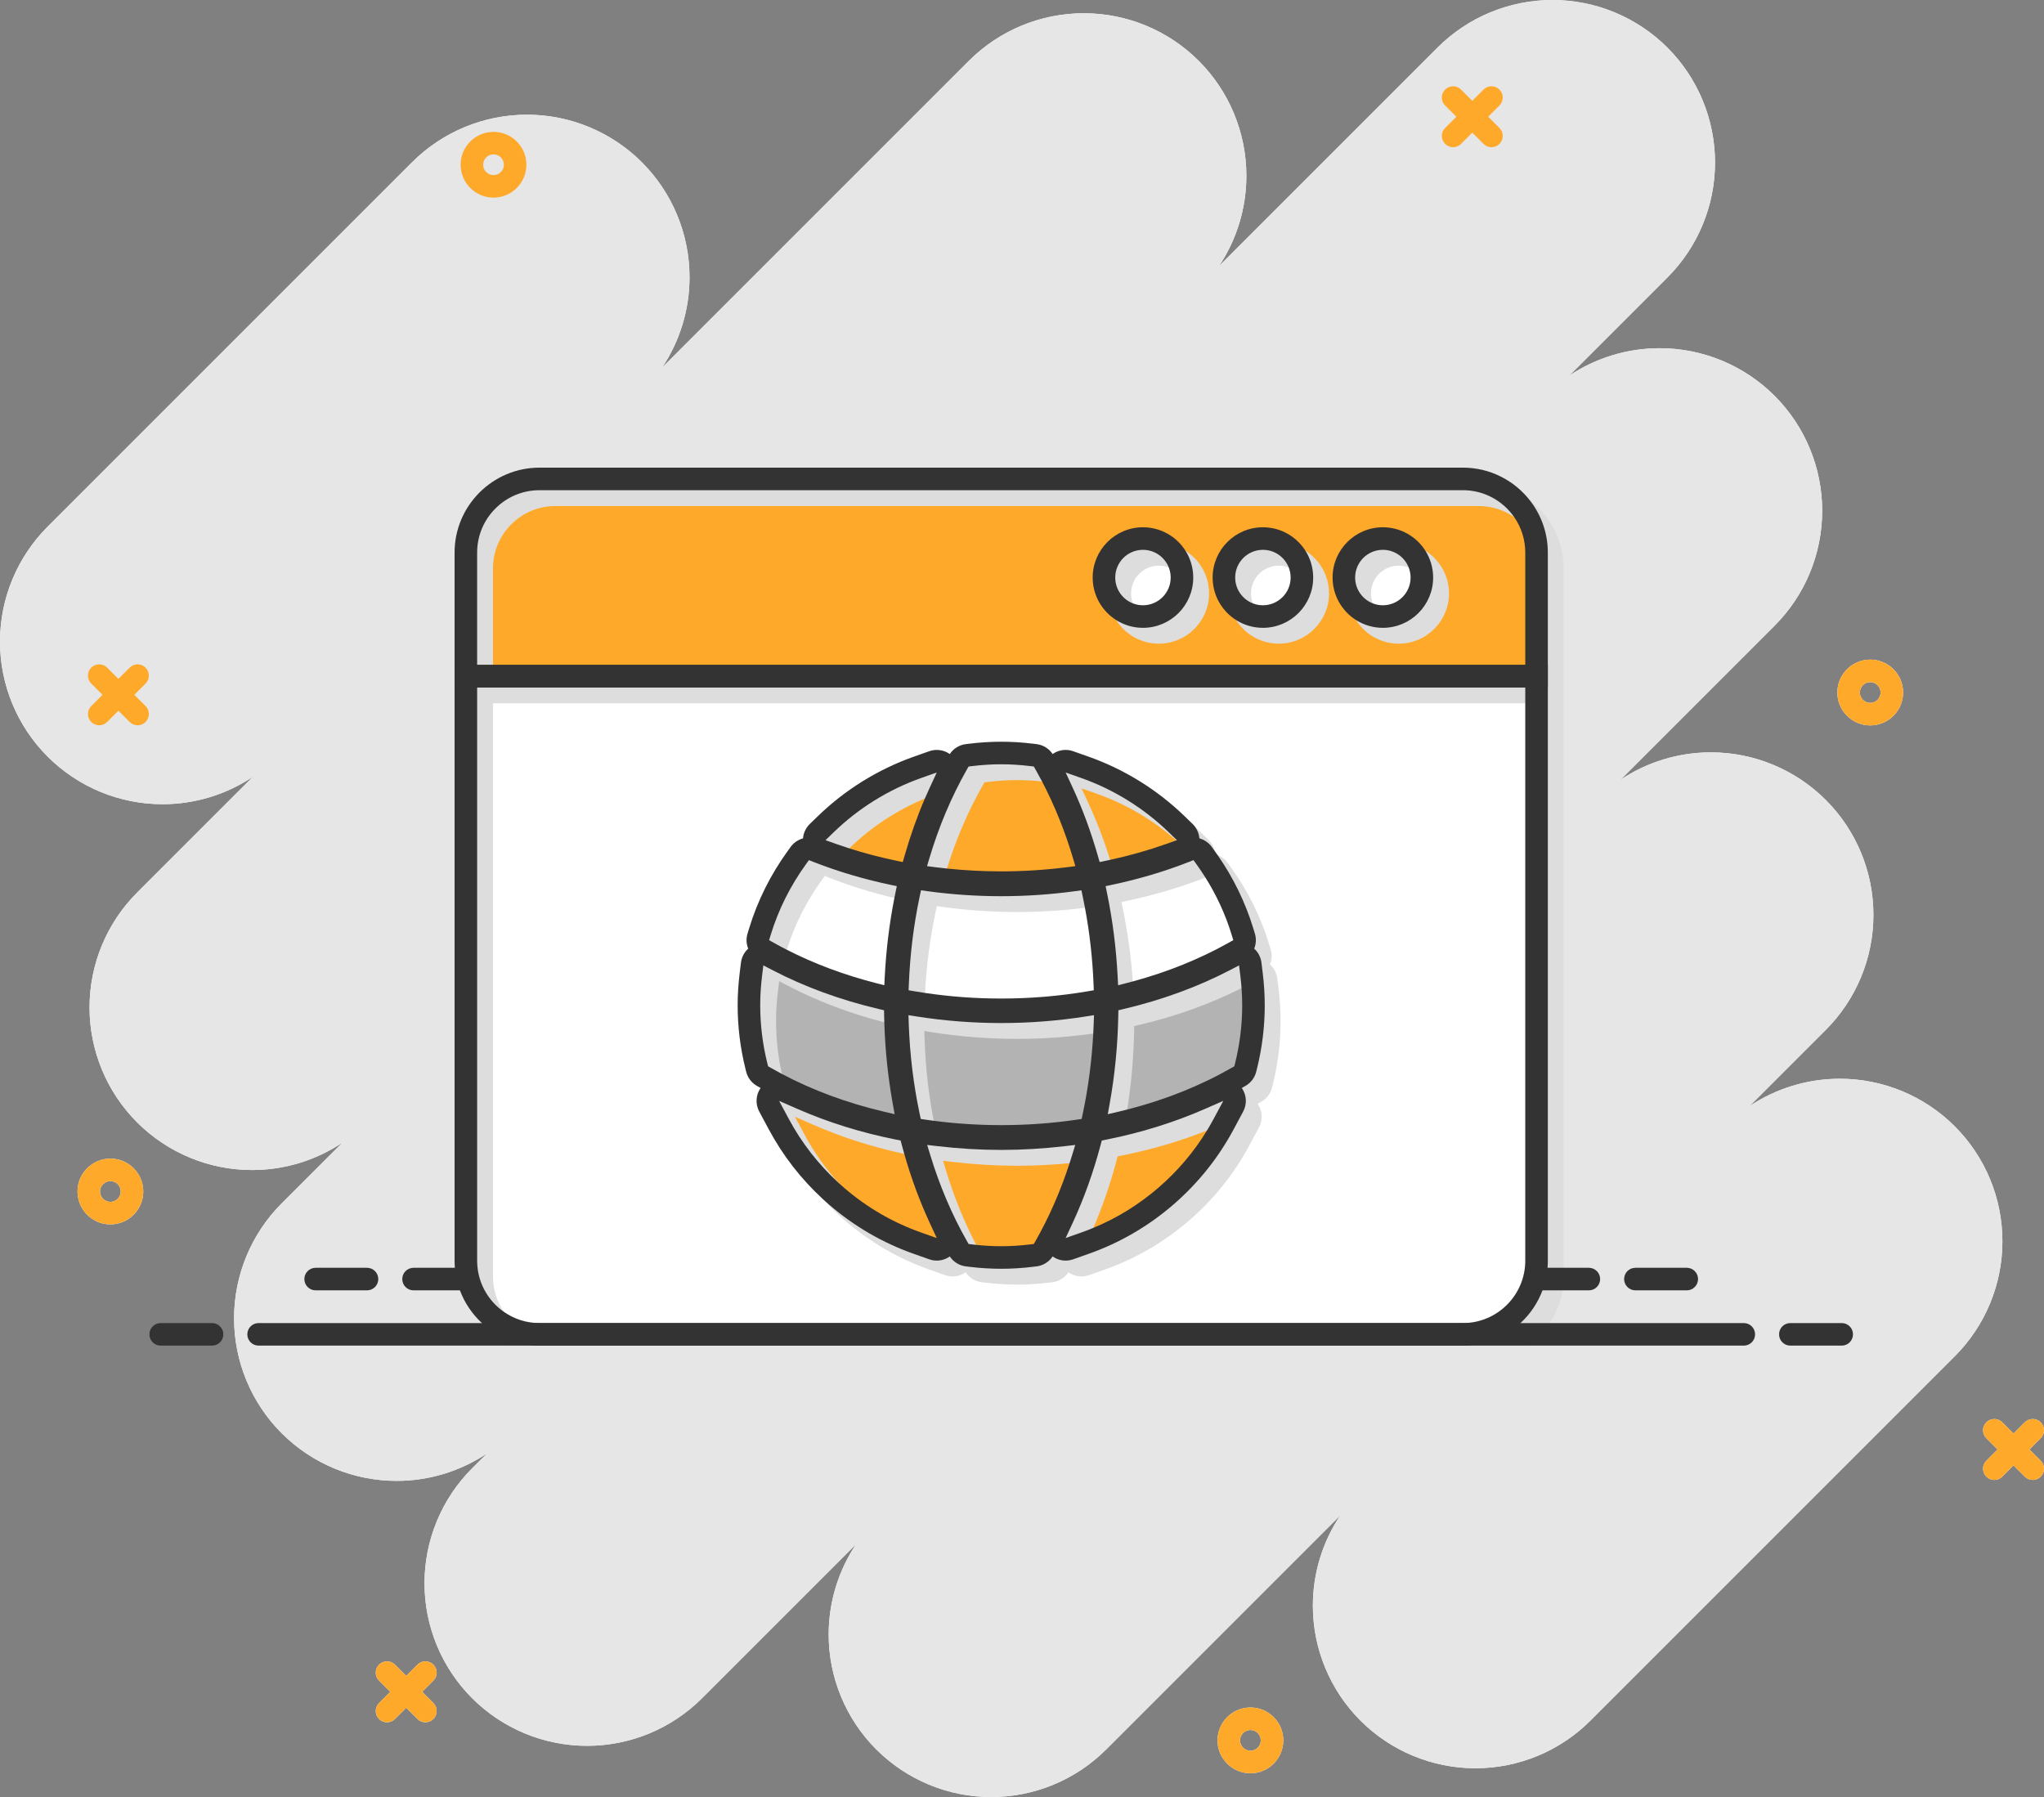 <?xml version="1.0" encoding="UTF-8"?>
<svg xmlns="http://www.w3.org/2000/svg" viewBox="0 0 3352.5 2947.56">
  <rect x="0" y="0" width="3352.5" height="2947.56" fill="#808080" stroke="none"/>
  <defs>
    <style>
      .cls-1 {
        fill: #e6e6e6;
      }

      .cls-2 {
        fill: #fff;
      }

      .cls-3 {
        fill: #ffa92b;
      }

      .cls-4 {
        fill: #b3b3b3;
      }

      .cls-5 {
        fill: #333;
      }

      .cls-6 {
        fill: #ddd;
        mix-blend-mode: multiply;
      }

      .cls-7 {
        isolation: isolate;
      }
    </style>
  </defs>
  <g class="cls-7">
    <g id="Layer_2" data-name="Layer 2">
      <g id="Layer_1-2" data-name="Layer 1">
        <g>
          <g>
            <path class="cls-2" d="M78.1,1240.99c50,50,117.82,78.1,188.54,78.1,53.13,0,104.61-15.86,148.14-44.95l-189.81,189.81c-50,50-78.1,117.82-78.1,188.54s28.09,138.54,78.1,188.54c50,50,117.82,78.1,188.54,78.1,53.12,0,104.61-15.86,148.14-44.94l-99.62,99.62c-50,50-78.1,117.82-78.1,188.54s28.09,138.54,78.1,188.54c50,50,117.82,78.1,188.54,78.1,53.12,0,104.61-15.86,148.14-44.94l-24.34,24.34c-50,50-78.1,117.82-78.1,188.54s28.09,138.54,78.1,188.54c50,50,117.82,78.1,188.54,78.1s138.54-28.09,188.54-78.1l252.67-252.67c-29.09,43.53-44.94,95.02-44.94,148.14,0,70.72,28.09,138.54,78.1,188.54,50,50,117.82,78.1,188.54,78.1s138.54-28.09,188.54-78.1l383.91-383.91c-29.09,43.53-44.94,95.02-44.94,148.14,0,70.72,28.09,138.54,78.1,188.54,50,50,117.82,78.1,188.54,78.1s138.54-28.09,188.54-78.1l597.67-597.67c50-50,78.1-117.82,78.1-188.54s-28.09-138.54-78.1-188.54c-50-50-117.82-78.1-188.54-78.1-53.12,0-104.61,15.86-148.14,44.94l125.11-125.11c50-50,78.1-117.82,78.1-188.54s-28.09-138.54-78.1-188.54c-50-50-117.82-78.1-188.54-78.1-53.12,0-104.61,15.86-148.14,44.94l252.67-252.67c50-50,78.1-117.82,78.1-188.54s-28.09-138.54-78.1-188.54c-50-50-117.82-78.1-188.54-78.1-53.12,0-104.61,15.86-148.14,44.94l160.91-160.91c50-50,78.1-117.82,78.1-188.54s-28.09-138.54-78.1-188.54C2684.82,28.09,2617,0,2546.28,0s-138.54,28.09-188.54,78.1l-358.42,358.42c29.09-43.53,44.94-95.02,44.94-148.14,0-70.72-28.09-138.54-78.1-188.54-50-50-117.82-78.1-188.54-78.1s-138.54,28.09-188.54,78.1l-503.09,503.09c29.09-43.53,44.95-95.02,44.95-148.15,0-70.72-28.09-138.54-78.1-188.54-50-50-117.82-78.1-188.54-78.1s-138.54,28.09-188.54,78.1L78.1,863.91C28.09,913.92,0,981.74,0,1052.45s28.09,138.54,78.1,188.54Z"/>
            <path class="cls-2" d="M3276.42,2377.5l-18.45,18.45c-7.21,7.21-7.21,18.9,0,26.11,7.21,7.21,18.9,7.21,26.11,0l18.45-18.45,18.45,18.45c7.21,7.21,18.9,7.21,26.11,0,7.21-7.21,7.21-18.9,0-26.11l-18.45-18.45,18.45-18.45c7.21-7.21,7.21-18.9,0-26.11-3.61-3.61-8.33-5.41-13.06-5.41s-9.45,1.8-13.06,5.41l-18.45,18.45-18.45-18.45c-3.61-3.61-8.33-5.41-13.06-5.41s-9.45,1.8-13.06,5.41c-7.21,7.21-7.21,18.9,0,26.11l18.45,18.45Z"/>
            <path class="cls-2" d="M640.16,2774.99l-18.45,18.45c-7.21,7.21-7.21,18.9,0,26.11,7.21,7.21,18.9,7.21,26.11,0l18.45-18.45,18.45,18.45c7.21,7.21,18.9,7.21,26.11,0,7.21-7.21,7.21-18.9,0-26.11l-18.45-18.45,18.45-18.45c7.21-7.21,7.21-18.9,0-26.11-3.61-3.61-8.33-5.41-13.06-5.41s-9.45,1.8-13.06,5.41l-18.45,18.45-18.45-18.45c-3.61-3.61-8.33-5.41-13.06-5.41s-9.45,1.8-13.06,5.41c-7.21,7.21-7.21,18.9,0,26.11l18.45,18.45Z"/>
            <path class="cls-2" d="M168.1,1139.65l-18.45,18.45c-7.21,7.21-7.21,18.9,0,26.11,7.21,7.21,18.9,7.21,26.11,0l18.45-18.45,18.45,18.45c7.21,7.21,18.9,7.21,26.11,0,7.21-7.21,7.21-18.9,0-26.11l-18.45-18.45,18.45-18.45c7.21-7.21,7.21-18.9,0-26.11-3.61-3.61-8.33-5.41-13.06-5.41s-9.45,1.8-13.06,5.41l-18.45,18.45-18.45-18.45c-3.61-3.61-8.33-5.41-13.06-5.41s-9.45,1.8-13.06,5.41c-7.21,7.21-7.21,18.9,0,26.11l18.45,18.45Z"/>
            <path class="cls-2" d="M2388.69,191.48l-18.45,18.45c-7.21,7.21-7.21,18.9,0,26.11,7.21,7.21,18.9,7.21,26.11,0l18.45-18.45,18.45,18.45c7.21,7.21,18.9,7.21,26.11,0,7.21-7.21,7.21-18.9,0-26.11l-18.45-18.45,18.45-18.45c7.21-7.21,7.21-18.9,0-26.11-3.61-3.61-8.33-5.41-13.06-5.41s-9.45,1.8-13.06,5.41l-18.45,18.45-18.45-18.45c-3.61-3.61-8.33-5.41-13.06-5.41s-9.45,1.8-13.06,5.41c-7.21,7.21-7.21,18.9,0,26.11l18.45,18.45Z"/>
            <path class="cls-2" d="M2050.89,2800.71c29.74,0,53.94,24.2,53.94,53.94s-24.2,53.94-53.94,53.94-53.94-24.2-53.94-53.94,24.2-53.94,53.94-53.94Zm0,70.95c9.38,0,17.01-7.63,17.01-17.01s-7.63-17.01-17.01-17.01-17.01,7.63-17.01,17.01,7.63,17.01,17.01,17.01Z"/>
            <path class="cls-2" d="M3067.49,1081.94c29.74,0,53.94,24.2,53.94,53.94s-24.2,53.94-53.94,53.94-53.94-24.2-53.94-53.94,24.2-53.94,53.94-53.94Zm0,70.95c9.38,0,17.01-7.63,17.01-17.01s-7.63-17.01-17.01-17.01-17.01,7.63-17.01,17.01,7.63,17.01,17.01,17.01Z"/>
            <path class="cls-2" d="M809.44,216.26c29.74,0,53.94,24.2,53.94,53.94s-24.2,53.94-53.94,53.94-53.94-24.2-53.94-53.94,24.2-53.94,53.94-53.94Zm0,70.95c9.38,0,17.01-7.63,17.01-17.01s-7.63-17.01-17.01-17.01-17.01,7.63-17.01,17.01,7.63,17.01,17.01,17.01Z"/>
            <path class="cls-2" d="M181.05,1900.4c29.74,0,53.94,24.2,53.94,53.94s-24.2,53.94-53.94,53.94-53.94-24.2-53.94-53.94,24.2-53.94,53.94-53.94Zm0,70.95c9.38,0,17.01-7.63,17.01-17.01s-7.63-17.01-17.01-17.01-17.01,7.63-17.01,17.01,7.63,17.01,17.01,17.01Z"/>
          </g>
          <g>
            <path class="cls-1" d="M78.1,1240.99c50,50,117.82,78.1,188.54,78.1,53.13,0,104.61-15.86,148.14-44.95l-189.81,189.81c-50,50-78.1,117.82-78.1,188.54s28.09,138.54,78.1,188.54c50,50,117.82,78.1,188.54,78.1,53.12,0,104.61-15.86,148.14-44.94l-99.62,99.62c-50,50-78.1,117.82-78.1,188.54s28.09,138.54,78.1,188.54c50,50,117.82,78.1,188.54,78.1,53.12,0,104.61-15.86,148.14-44.94l-24.34,24.34c-50,50-78.1,117.82-78.1,188.54s28.09,138.54,78.1,188.54c50,50,117.82,78.1,188.54,78.1s138.54-28.09,188.54-78.1l252.67-252.67c-29.09,43.53-44.94,95.02-44.94,148.14,0,70.72,28.09,138.54,78.1,188.54,50,50,117.82,78.1,188.54,78.1s138.54-28.09,188.54-78.1l383.91-383.91c-29.09,43.53-44.94,95.02-44.94,148.14,0,70.72,28.09,138.54,78.1,188.54,50,50,117.82,78.1,188.54,78.1s138.54-28.09,188.54-78.1l597.67-597.67c50-50,78.1-117.82,78.1-188.54s-28.09-138.54-78.1-188.54c-50-50-117.82-78.1-188.54-78.1-53.12,0-104.61,15.86-148.14,44.94l125.11-125.11c50-50,78.1-117.82,78.1-188.54s-28.09-138.54-78.1-188.54c-50-50-117.82-78.1-188.54-78.1-53.12,0-104.61,15.86-148.14,44.94l252.67-252.67c50-50,78.1-117.82,78.1-188.54s-28.09-138.54-78.1-188.54c-50-50-117.82-78.1-188.54-78.1-53.12,0-104.61,15.86-148.14,44.94l160.91-160.91c50-50,78.1-117.82,78.1-188.54s-28.09-138.54-78.1-188.54C2684.82,28.09,2617,0,2546.28,0s-138.54,28.09-188.54,78.1l-358.42,358.42c29.09-43.53,44.94-95.02,44.94-148.14,0-70.72-28.09-138.54-78.1-188.54-50-50-117.82-78.1-188.54-78.1s-138.54,28.09-188.54,78.1l-503.09,503.09c29.09-43.53,44.95-95.02,44.95-148.15,0-70.72-28.09-138.54-78.1-188.54-50-50-117.82-78.1-188.54-78.1s-138.54,28.09-188.54,78.1L78.1,863.91C28.09,913.92,0,981.74,0,1052.45s28.09,138.54,78.1,188.54Z"/>
            <path class="cls-3" d="M3276.42,2377.5l-18.45,18.45c-7.21,7.21-7.21,18.9,0,26.11,7.21,7.21,18.9,7.21,26.11,0l18.45-18.45,18.45,18.45c7.21,7.21,18.9,7.21,26.11,0,7.21-7.21,7.21-18.9,0-26.11l-18.45-18.45,18.45-18.45c7.21-7.21,7.21-18.9,0-26.11-3.61-3.61-8.33-5.41-13.06-5.41s-9.45,1.8-13.06,5.41l-18.45,18.45-18.45-18.45c-3.61-3.61-8.33-5.41-13.06-5.41s-9.45,1.8-13.06,5.41c-7.21,7.21-7.21,18.9,0,26.11l18.45,18.45Z"/>
            <path class="cls-3" d="M640.16,2774.99l-18.45,18.45c-7.21,7.21-7.21,18.9,0,26.11,7.21,7.21,18.9,7.21,26.11,0l18.45-18.45,18.45,18.45c7.21,7.21,18.9,7.21,26.11,0,7.21-7.21,7.21-18.9,0-26.11l-18.45-18.45,18.45-18.45c7.21-7.21,7.21-18.9,0-26.11-3.61-3.61-8.33-5.41-13.06-5.41s-9.45,1.8-13.06,5.41l-18.45,18.45-18.45-18.45c-3.61-3.61-8.33-5.41-13.06-5.41s-9.45,1.8-13.06,5.41c-7.21,7.21-7.21,18.9,0,26.11l18.45,18.45Z"/>
            <path class="cls-3" d="M168.1,1139.65l-18.45,18.45c-7.21,7.21-7.21,18.9,0,26.11,7.21,7.21,18.9,7.21,26.11,0l18.45-18.45,18.45,18.45c7.21,7.21,18.9,7.21,26.11,0,7.21-7.21,7.21-18.9,0-26.11l-18.45-18.45,18.45-18.45c7.21-7.21,7.21-18.9,0-26.11-3.61-3.61-8.33-5.41-13.06-5.41s-9.45,1.8-13.06,5.41l-18.45,18.45-18.45-18.45c-3.61-3.61-8.33-5.41-13.06-5.41s-9.45,1.8-13.06,5.41c-7.21,7.21-7.21,18.9,0,26.11l18.45,18.45Z"/>
            <path class="cls-3" d="M2388.69,191.48l-18.45,18.45c-7.21,7.21-7.21,18.9,0,26.11,7.21,7.21,18.9,7.21,26.11,0l18.45-18.45,18.45,18.45c7.21,7.21,18.9,7.21,26.11,0,7.21-7.21,7.21-18.9,0-26.11l-18.45-18.45,18.45-18.45c7.21-7.21,7.21-18.9,0-26.11-3.61-3.61-8.33-5.41-13.06-5.41s-9.45,1.8-13.06,5.41l-18.45,18.45-18.45-18.45c-3.61-3.61-8.33-5.41-13.06-5.41s-9.45,1.8-13.06,5.41c-7.21,7.21-7.21,18.9,0,26.11l18.45,18.45Z"/>
            <path class="cls-3" d="M2050.89,2800.71c29.74,0,53.94,24.2,53.94,53.94s-24.2,53.94-53.94,53.94-53.94-24.2-53.94-53.94,24.2-53.94,53.94-53.94Zm0,70.95c9.38,0,17.01-7.63,17.01-17.01s-7.63-17.01-17.01-17.01-17.01,7.63-17.01,17.01,7.63,17.01,17.01,17.01Z"/>
            <path class="cls-3" d="M3067.49,1081.94c29.74,0,53.94,24.2,53.94,53.94s-24.2,53.94-53.94,53.94-53.94-24.2-53.94-53.94,24.2-53.94,53.94-53.94Zm0,70.95c9.38,0,17.01-7.63,17.01-17.01s-7.63-17.01-17.01-17.01-17.01,7.63-17.01,17.01,7.63,17.01,17.01,17.01Z"/>
            <path class="cls-3" d="M809.44,216.26c29.74,0,53.94,24.2,53.94,53.94s-24.2,53.94-53.94,53.94-53.94-24.2-53.94-53.94,24.2-53.94,53.94-53.94Zm0,70.95c9.38,0,17.01-7.63,17.01-17.01s-7.63-17.01-17.01-17.01-17.01,7.63-17.01,17.01,7.63,17.01,17.01,17.01Z"/>
            <path class="cls-3" d="M181.05,1900.4c29.74,0,53.94,24.2,53.94,53.94s-24.2,53.94-53.94,53.94-53.94-24.2-53.94-53.94,24.2-53.94,53.94-53.94Zm0,70.95c9.38,0,17.01-7.63,17.01-17.01s-7.63-17.01-17.01-17.01-17.01,7.63-17.01,17.01,7.63,17.01,17.01,17.01Z"/>
          </g>
        </g>
        <g>
          <path class="cls-3" d="M764.08,1109.09v-202.79c0-66.59,54.17-120.76,120.76-120.76h1514.59c66.59,0,120.76,54.17,120.76,120.76v202.79H764.08Z"/>
          <circle class="cls-2" cx="1874.64" cy="947.32" r="63.97" transform="translate(-20.14 40.95) rotate(-1.24)"/>
          <circle class="cls-2" cx="2071.38" cy="947.32" r="63.97"/>
          <circle class="cls-2" cx="2268.13" cy="947.32" r="63.97"/>
          <path class="cls-2" d="M884.84,2188.65c-66.59,0-120.76-54.17-120.76-120.76v-958.8h1756.11v958.8c0,66.59-54.17,120.76-120.76,120.76H884.84Z"/>
          <path class="cls-2" d="M1833.84,1634.55c-3.91,0-7.76-1.24-10.97-3.6-4.47-3.29-7.23-8.42-7.51-13.96l-.71-14.05c-2.29-45.41-8.05-90.65-17.1-134.48l-2.31-11.2c-2.06-9.97,4.32-19.73,14.28-21.84l11.19-2.37c42.72-9.06,83.68-21.23,121.73-36.17l8.31-3.26c2.2-.86,4.49-1.28,6.75-1.28,5.81,0,11.45,2.74,15.01,7.68l5.22,7.23c26.69,36.98,46.89,77.54,60.06,120.55l2.71,8.86c2.55,8.32-1.05,17.3-8.65,21.55l-8.09,4.53c-51.77,29.01-109.54,51.79-171.7,67.73l-13.63,3.49c-1.52,.39-3.06,.58-4.59,.58Z"/>
          <path class="cls-3" d="M1803.59,1432.48c-8.09,0-15.45-5.33-17.77-13.4l-2.95-10.27c-11.15-38.85-24.72-75.57-40.31-109.16l-11.52-24.8c-3.14-6.75-1.92-14.73,3.09-20.24,3.57-3.93,8.57-6.05,13.69-6.05,2.06,0,4.15,.35,6.17,1.06l25.78,9.12c55.64,19.68,107.55,51.9,150.13,93.18l13.3,12.89c4.59,4.45,6.56,10.96,5.2,17.22-1.36,6.25-5.85,11.36-11.88,13.5l-17.45,6.2c-31.93,11.34-65.99,20.83-101.22,28.19l-10.46,2.18c-1.27,.27-2.54,.39-3.79,.39Z"/>
          <path class="cls-3" d="M1642.14,1447.75c-36.84,0-74.03-2.36-110.54-7l-13.44-1.71c-5.39-.69-10.2-3.7-13.16-8.25-2.96-4.55-3.78-10.17-2.23-15.38l3.87-12.98c15.88-53.31,37.09-103.52,63.04-149.24l2.86-5.04c2.89-5.1,8.04-8.53,13.86-9.23l5.75-.7c16.95-2.06,33.77-3.1,50.01-3.1s33.02,1.04,49.96,3.1l5.75,.7c5.82,.71,10.95,4.13,13.85,9.22l2.86,5.03c25.9,45.53,47.11,95.76,63.05,149.27l3.87,12.98c1.55,5.2,.74,10.83-2.23,15.38-2.96,4.55-7.78,7.57-13.17,8.25l-13.44,1.71c-36.5,4.65-73.69,7-110.54,7Z"/>
          <path class="cls-2" d="M1642.14,1656.34c-49,0-97.79-4.08-145.02-12.14l-9.96-1.7c-9.16-1.56-15.75-9.68-15.38-18.97l.4-10.1c1.98-49.67,8.06-98.95,18.08-146.47l2.21-10.47c1.82-8.66,9.46-14.69,18.08-14.69,.84,0,1.68,.06,2.53,.17l10.6,1.45c39,5.34,78.87,8.05,118.48,8.05s79.42-2.71,118.43-8.05l10.6-1.45c.85-.12,1.69-.17,2.53-.17,8.62,0,16.26,6.03,18.08,14.69l2.21,10.47c10.02,47.53,16.1,96.81,18.08,146.47l.4,10.1c.37,9.29-6.21,17.41-15.38,18.97l-9.96,1.7c-47.23,8.05-96.02,12.14-145.02,12.14Z"/>
          <path class="cls-3" d="M1480.69,1432.48c-1.25,0-2.52-.13-3.79-.39l-10.46-2.18c-35.24-7.36-69.29-16.84-101.22-28.19l-17.45-6.2c-6.03-2.14-10.52-7.25-11.88-13.5-1.36-6.25,.61-12.76,5.2-17.22l13.3-12.89c42.58-41.28,94.49-73.5,150.13-93.18l25.78-9.12c2.02-.71,4.1-1.06,6.17-1.06,5.12,0,10.12,2.13,13.69,6.05,5.01,5.51,6.23,13.48,3.09,20.24l-11.52,24.8c-15.6,33.59-29.16,70.32-40.31,109.16l-2.95,10.27c-2.31,8.06-9.68,13.4-17.77,13.4Z"/>
          <path class="cls-2" d="M1450.43,1634.55c-1.53,0-3.08-.19-4.59-.58l-13.63-3.49c-62.17-15.93-119.94-38.72-171.7-67.73l-8.09-4.53c-7.59-4.25-11.19-13.23-8.65-21.55l2.71-8.87c13.16-43.01,33.37-83.57,60.06-120.55l5.22-7.23c3.56-4.93,9.2-7.67,15.01-7.67,2.26,0,4.55,.42,6.75,1.28l8.3,3.26c38.06,14.93,79.02,27.1,121.73,36.17l11.19,2.37c9.96,2.11,16.34,11.87,14.28,21.84l-2.31,11.2c-9.05,43.82-14.8,89.06-17.1,134.48l-.71,14.05c-.28,5.54-3.04,10.67-7.51,13.96-3.21,2.36-7.06,3.6-10.97,3.6Z"/>
          <path class="cls-4" d="M1467.35,1846.06c-1.41,0-2.83-.16-4.23-.49l-17.05-4.01c-69.82-16.41-134.17-41.35-191.27-74.12l-4.25-2.44c-4.37-2.51-7.52-6.69-8.74-11.57l-1.18-4.75c-8.13-32.66-12.26-66.25-12.26-99.83,0-16.4,1.07-33.14,3.27-51.17l2.01-16.48c.73-6.02,4.38-11.3,9.75-14.13,2.7-1.42,5.66-2.13,8.62-2.13s5.87,.7,8.55,2.09l14.72,7.67c51.61,26.9,108.88,47.86,170.22,62.29l8.7,2.05c8.23,1.94,14.1,9.21,14.26,17.66l.17,8.93c.89,47.76,5.54,95.34,13.84,141.4l3.1,17.24c1.1,6.13-.95,12.41-5.47,16.7-3.48,3.3-8.05,5.08-12.73,5.08Z"/>
          <path class="cls-3" d="M1536.42,2049.18c-2.06,0-4.15-.35-6.17-1.06l-25.75-9.11c-48.5-17.16-92.96-42.98-132.14-76.75-38.89-33.51-70.87-73.38-95.06-118.49l-15.72-29.3c-3.73-6.95-2.64-15.5,2.71-21.29,3.58-3.88,8.54-5.95,13.6-5.95,2.5,0,5.02,.51,7.41,1.55l30.46,13.33c49.16,21.52,102.31,38.03,157.97,49.08l7.04,1.4c6.93,1.38,12.47,6.58,14.28,13.41l1.84,6.94c11.66,44.03,26.75,86.15,44.83,125.18l11.49,24.79c3.13,6.75,1.91,14.73-3.1,20.23-3.57,3.92-8.57,6.05-13.68,6.05Z"/>
          <path class="cls-3" d="M1642.16,2062.59c-16.24,0-33.07-1.04-50.01-3.1l-5.75-.7c-5.82-.71-10.96-4.13-13.85-9.22l-2.86-5.03c-25.04-44.04-45.73-92.6-61.52-144.34l-5.13-16.81c-1.82-5.97-.51-12.46,3.49-17.25,3.54-4.24,8.76-6.65,14.2-6.65,.71,0,1.42,.04,2.14,.12l17.46,2.03c34.22,3.98,68.48,6,101.84,6s67.56-2.02,101.78-6l17.46-2.03c.72-.08,1.43-.12,2.14-.12,5.45,0,10.67,2.41,14.2,6.65,4,4.79,5.31,11.28,3.49,17.25l-5.13,16.81c-15.78,51.74-36.48,100.3-61.52,144.34l-2.86,5.03c-2.9,5.09-8.03,8.51-13.85,9.22l-5.75,.7c-16.95,2.06-33.75,3.1-49.96,3.1Z"/>
          <path class="cls-4" d="M1642.14,1863.97c-42.82,0-85.46-3.08-126.73-9.16l-7.91-1.16c-7.65-1.13-13.79-6.89-15.4-14.45l-1.66-7.82c-10.47-49.23-16.67-100.27-18.43-151.7l-.47-13.92c-.19-5.52,2.1-10.83,6.23-14.48,3.41-3.01,7.78-4.65,12.26-4.65,.96,0,1.92,.07,2.88,.22l13.75,2.16c44.34,6.98,89.94,10.51,135.51,10.51s91.11-3.54,135.52-10.51l13.77-2.16c.96-.15,1.92-.22,2.87-.22,4.49,0,8.86,1.63,12.27,4.65,4.13,3.66,6.42,8.98,6.22,14.5l-.49,13.93c-1.81,51.52-8.03,102.55-18.48,151.67l-1.66,7.82c-1.61,7.56-7.75,13.33-15.4,14.45l-7.91,1.16c-41.27,6.08-83.9,9.16-126.73,9.16Z"/>
          <path class="cls-3" d="M1747.86,2049.18c-5.12,0-10.11-2.13-13.68-6.05-5.01-5.5-6.23-13.48-3.1-20.23l11.49-24.79c18.08-39.03,33.17-81.14,44.84-125.18l1.84-6.94c1.81-6.83,7.35-12.03,14.28-13.41l7.04-1.4c55.66-11.05,108.81-27.56,157.97-49.08l30.46-13.33c2.39-1.05,4.91-1.55,7.41-1.55,5.06,0,10.02,2.07,13.6,5.95,5.35,5.79,6.44,14.34,2.71,21.29l-15.72,29.3c-24.2,45.11-56.18,84.97-95.07,118.49-39.18,33.77-83.64,59.59-132.14,76.75l-25.75,9.11c-2.02,.71-4.1,1.06-6.17,1.06Z"/>
          <path class="cls-4" d="M1816.92,1846.06c-4.69,0-9.26-1.78-12.73-5.08-4.52-4.29-6.58-10.57-5.47-16.7l3.1-17.24c8.29-46.05,12.95-93.62,13.84-141.4l.17-8.93c.16-8.45,6.03-15.73,14.26-17.66l8.7-2.05c61.34-14.44,118.61-35.4,170.22-62.29l14.72-7.67c2.68-1.4,5.62-2.09,8.55-2.09s5.92,.71,8.62,2.13c5.37,2.83,9.01,8.11,9.75,14.13l2.01,16.48c2.2,18.03,3.27,34.77,3.27,51.17,0,33.59-4.12,67.17-12.26,99.83l-1.18,4.75c-1.22,4.89-4.37,9.07-8.74,11.57l-4.25,2.44c-57.09,32.77-121.44,57.7-191.27,74.11l-17.05,4.01c-1.4,.33-2.82,.49-4.23,.49Z"/>
          <path class="cls-6" d="M2510,821.71c-18.64-14.28-40.98-23.98-65.31-27.36-6.3-.88-12.74-1.33-19.28-1.33H910.83c-76.79,0-139.26,62.47-139.26,139.26v1161.59c0,6.54,.45,12.98,1.33,19.28,.01,.05,.01,.1,.02,.16,2.91,20.75,10.42,40.06,21.45,56.84,1.86,2.84,3.83,5.61,5.89,8.31,8.42,10.96,18.42,20.64,29.66,28.69h1676.4c14-10.02,26.08-22.58,35.55-37,10.47-15.92,17.76-34.11,20.96-53.66,1.21-7.36,1.84-14.92,1.84-22.62V932.28c0-45-21.46-85.09-54.67-110.57Zm-1701.43,110.57c0-56.4,45.9-102.26,102.26-102.26h1514.58c21.57,0,41.61,6.72,58.13,18.18,15.65,10.85,28.14,25.96,35.78,43.63,5.37,12.41,8.35,26.09,8.35,40.45v184.29H808.57v-184.29Zm102.26,1263.85c-14.35,0-28.02-2.98-40.43-8.35-10.14-4.38-19.45-10.36-27.58-17.63-6.04-5.39-11.45-11.5-16.08-18.18-11.45-16.51-18.17-36.55-18.17-58.1v-940.3h1719.1v940.3c0,7.77-.87,15.34-2.53,22.62-4.78,21.09-16.11,39.73-31.73,53.66-18.09,16.15-41.93,25.98-68,25.98H910.83Z"/>
          <path class="cls-6" d="M1944.47,903.47c-11.6-7.31-25.13-11.81-39.64-12.54-1.4-.07-2.8-.11-4.21-.11-45.47,0-82.47,37-82.47,82.47,0,1.42,.04,2.83,.11,4.23h0c.74,14.51,5.24,28.04,12.55,39.62,14.6,23.19,40.44,38.63,69.81,38.63,45.48,0,82.48-37,82.48-82.48,0-29.37-15.44-55.21-38.63-69.82Zm1.63,69.82c0,25.08-20.4,45.48-45.48,45.48-9.22,0-17.81-2.76-24.98-7.49-7.83-5.17-13.98-12.7-17.42-21.56-1.98-5.1-3.07-10.64-3.07-16.43,0-25.07,20.4-45.47,45.47-45.47,5.79,0,11.33,1.09,16.43,3.07,8.87,3.45,16.4,9.6,21.56,17.44,4.74,7.17,7.49,15.75,7.49,24.96Z"/>
          <path class="cls-6" d="M2141.21,903.47c-11.6-7.31-25.13-11.81-39.64-12.54-1.39-.07-2.79-.11-4.2-.11-45.48,0-82.48,37-82.48,82.47,0,1.42,.04,2.83,.11,4.23h0c.74,14.51,5.24,28.04,12.54,39.62,14.61,23.19,40.45,38.63,69.83,38.63,45.47,0,82.47-37,82.47-82.48,0-29.37-15.44-55.21-38.63-69.82Zm1.63,69.82c0,25.08-20.4,45.48-45.47,45.48-9.22,0-17.81-2.76-24.98-7.49-7.84-5.17-13.98-12.69-17.43-21.56-1.98-5.1-3.07-10.64-3.07-16.43,0-25.07,20.4-45.47,45.48-45.47,5.79,0,11.33,1.09,16.42,3.07,8.87,3.45,16.39,9.59,21.56,17.43,4.73,7.17,7.49,15.76,7.49,24.97Z"/>
          <path class="cls-6" d="M2337.95,903.47c-11.6-7.31-25.13-11.81-39.64-12.54-1.39-.07-2.79-.11-4.2-.11-45.48,0-82.48,37-82.48,82.47,0,1.42,.04,2.83,.11,4.23h0c.74,14.51,5.24,28.04,12.54,39.62,14.61,23.19,40.45,38.63,69.83,38.63,45.47,0,82.47-37,82.47-82.48,0-29.37-15.44-55.21-38.63-69.82Zm1.63,69.82c0,25.08-20.4,45.48-45.47,45.48-9.22,0-17.81-2.76-24.98-7.49-7.84-5.17-13.98-12.69-17.43-21.56-1.98-5.1-3.07-10.64-3.07-16.43,0-25.07,20.4-45.47,45.48-45.47,5.79,0,11.33,1.09,16.42,3.07,8.87,3.45,16.39,9.59,21.56,17.43,4.73,7.17,7.49,15.76,7.49,24.97Z"/>
          <path class="cls-6" d="M2096.99,1621.41l-2.01-16.47c-1.09-8.94-5.38-17.05-11.91-22.96,3.12-7.67,3.67-16.38,1.1-24.75l-2.71-8.87c-13.76-44.96-34.87-87.34-62.75-125.97l-5.22-7.23c-4.28-5.94-10.08-10.28-16.55-12.79-1.23-.49-2.49-.9-3.77-1.25-.14-1.75-.4-3.48-.79-5.19-1.55-6.91-5.07-13.35-10.32-18.43l-13.3-12.89c-2.63-2.55-5.29-5.06-7.98-7.53-42.91-39.52-94.16-70.46-148.85-89.81l-25.79-9.11c-4.03-1.43-8.2-2.12-12.33-2.12-.52,0-1.04,.01-1.56,.04-7.06,.29-13.95,2.61-19.79,6.74-3.38-5.11-7.94-9.25-13.24-12.12-2-1.08-4.1-1.99-6.29-2.69-2.21-.71-4.5-1.22-6.85-1.5l-5.74-.7c-.86-.1-1.72-.21-2.58-.3-2.89-.34-5.77-.64-8.64-.92-13.88-1.33-27.62-2.01-40.97-2.01-16.99,0-34.57,1.09-52.25,3.24l-5.75,.69c-10.8,1.32-20.42,7.31-26.38,16.31-3.55-2.51-7.49-4.35-11.62-5.47-1.41-.39-2.85-.69-4.31-.9-1.79-.28-3.59-.41-5.41-.41-3.39,0-6.82,.47-10.16,1.44-.73,.19-1.45,.43-2.17,.68l-5.3,1.87-20.49,7.24c-58.13,20.56-112.36,54.22-156.83,97.34l-13.3,12.89c-1.04,1.01-2.02,2.08-2.91,3.19-3.22,3.93-5.54,8.44-6.89,13.23-.35,1.19-.63,2.39-.84,3.61-.22,1.18-.37,2.38-.47,3.59-4.37,1.18-8.51,3.16-12.21,5.87-3.06,2.24-5.8,4.97-8.11,8.17l-5.23,7.23c-27.5,38.12-48.42,79.9-62.19,124.2-.19,.59-.37,1.18-.55,1.77l-2.72,8.87c-.07,.22-.13,.44-.19,.67-.68,2.35-1.11,4.73-1.3,7.1-.41,4.88,.17,9.73,1.62,14.29,.29,.91,.62,1.81,.98,2.69-6.53,5.91-10.82,14.02-11.91,22.96l-2.01,16.47c-2.29,18.78-3.4,36.25-3.4,53.41,0,28.18,2.77,56.35,8.26,84,1.35,6.8,2.86,13.57,4.54,20.3l1.19,4.76c.2,.81,.43,1.62,.69,2.41,1.85,5.76,5.08,10.94,9.36,15.13,2.21,2.15,4.7,4.04,7.43,5.61l4.25,2.44c.64,.37,1.3,.72,1.95,1.09-3.13,4.49-5.19,9.55-6.1,14.81-1.4,7.96-.18,16.35,3.83,23.82l15.72,29.31c17.24,32.14,38.27,61.74,62.81,88.42,11.41,12.42,23.58,24.21,36.48,35.33,40.93,35.28,87.37,62.25,138.05,80.18l25.76,9.11c4.03,1.42,8.2,2.12,12.33,2.12,7.62,0,15.11-2.36,21.38-6.81,5.97,8.99,15.58,14.98,26.37,16.29l5.75,.69c17.68,2.15,35.26,3.24,52.25,3.24s34.5-1.09,52.19-3.24l5.74-.69c10.8-1.32,20.41-7.3,26.37-16.29,6.28,4.44,13.77,6.81,21.39,6.81,4.13,0,8.3-.7,12.33-2.12l25.76-9.11c50.68-17.93,97.12-44.9,138.05-80.18,40.61-35,74.02-76.63,99.29-123.75l15.72-29.31c6.64-12.39,5.61-27.32-2.27-38.63,.64-.37,1.3-.72,1.95-1.09l4.25-2.44c8.73-5.02,15.05-13.38,17.48-23.15l1.19-4.75c8.49-34.12,12.8-69.21,12.8-104.31,0-17.15-1.11-34.62-3.4-53.41Zm-46.49,153.53l-4.25,2.44c-3.46,1.98-6.94,3.94-10.46,5.87-5.55,3.04-11.17,6.01-16.85,8.89-48.5,24.7-101.84,43.96-158.98,57.39l-17.06,4,1.78-9.88,.69-3.81,.64-3.55c.75-4.18,1.47-8.37,2.17-12.57,.21-1.27,.41-2.54,.62-3.81,6.73-41.88,10.53-84.84,11.33-127.95l.17-8.93,8.7-2.05c60.01-14.12,116.27-34.37,167.34-60.21,2.41-1.21,4.81-2.44,7.19-3.68l10.6-5.53,4.12-2.15,2.01,16.48c2.11,17.28,3.13,33.29,3.13,48.93,0,32.09-3.94,64.17-11.71,95.36l-1.18,4.76Zm-124.68,199.29c-37.43,32.26-79.9,56.93-126.23,73.32l-25.76,9.11,8.63-18.61,2.86-6.18c2.73-5.89,5.39-11.84,7.97-17.86,15.04-34.88,27.78-71.91,37.96-110.36l1.84-6.94,7.04-1.4c48.65-9.65,95.46-23.4,139.47-40.95,7.52-2.99,14.96-6.1,22.32-9.32l5.74-2.51,24.72-10.82-15.72,29.3c-23.11,43.1-53.68,81.19-90.84,113.22Zm-201.33,87.14l-2.87,5.04-5.74,.69c-16.21,1.97-32.27,2.97-47.73,2.97s-31.58-1-47.79-2.97l-5.75-.69-2.83-4.98-.03-.06c-3.64-6.4-7.18-12.9-10.63-19.49-19.64-37.56-36.19-78.2-49.28-121.1l-5.13-16.82,17.46,2.04c34.93,4.06,69.91,6.12,103.98,6.12,28.26,0,57.15-1.42,86.14-4.23,1.23-.12,2.47-.24,3.7-.36,4.69-.48,9.39-.98,14.08-1.53l2.33-.27,3.7-.43,11.43-1.34-5.13,16.82c-13.26,43.45-30.06,84.58-50.04,122.54-2.96,5.63-5.99,11.18-9.09,16.66-.26,.47-.52,.93-.78,1.39Zm-109.88-778.13l5.75-.69c16.21-1.97,32.29-2.97,47.79-2.97,13.31,0,27.07,.74,40.99,2.2,1.67,.18,3.33,.36,5,.56,.58,.07,1.16,.14,1.74,.21l5.74,.69,2.86,5.04c23.29,40.93,42.69,85.8,57.76,133.53,.29,.9,.58,1.8,.86,2.71,.57,1.83,1.13,3.67,1.69,5.51,.37,1.21,.74,2.43,1.1,3.65l3.86,12.98-2.8,.36-.34,.04-9.88,1.26-.41,.05c-35.9,4.57-72.05,6.86-108.2,6.86s-72.3-2.29-108.2-6.86l-13.44-1.71,.12-.41,1.08-3.63,2.67-8.94c.54-1.82,1.09-3.65,1.65-5.46,.37-1.21,.74-2.41,1.11-3.61,15.15-48.6,34.85-94.42,58.64-136.32l2.86-5.05Zm332.42,111.83l9.27,9-17.45,6.2c-31.15,11.06-64.39,20.32-98.81,27.5l-10.45,2.19-2.39-8.33-.56-1.94c-.15-.53-.3-1.05-.46-1.57-1.38-4.79-2.8-9.55-4.26-14.27-.36-1.17-.72-2.33-1.09-3.49-10.21-32.65-22.13-63.69-35.51-92.52l-11.51-24.8,25.78,9.12c47.29,16.72,91.77,42.94,129.66,76.31,.97,.84,1.93,1.7,2.88,2.56,3.69,3.31,7.32,6.69,10.88,10.14l.19,.19,3.83,3.71Zm-141.26,438.21c-.49,2.6-.98,5.19-1.49,7.78-.79,4-1.6,7.98-2.44,11.95-.04,.17-.07,.33-.11,.5l-1.51,7.06-.16,.76-3.25,.48-4.66,.68c-.57,.08-1.15,.17-1.72,.25-4.67,.68-9.36,1.32-14.07,1.91-2.03,.27-4.07,.52-6.11,.76-33.61,4.02-67.87,6.04-102.13,6.04-41.73,0-83.46-2.99-124.03-8.96l-7.91-1.16-.04-.18-.78-3.66-.85-3.98c-.81-3.8-1.59-7.62-2.34-11.44-.25-1.24-.5-2.48-.73-3.72-8.4-43.46-13.42-88.24-14.96-133.33l-.47-13.91,13.75,2.16c45.29,7.13,91.85,10.74,138.39,10.74,41.91,0,83.88-2.93,124.96-8.74,1-.14,2.01-.28,3.01-.43,3.48-.5,6.95-1.02,10.41-1.57l5.25-.82,3.01-.48,5.51-.86-.49,13.93c-1.52,43.4-6.24,86.45-14.04,128.24Zm-23.11-344.69c2.14-.27,4.28-.56,6.42-.85l8.82-1.21,1.79-.24,2.2,10.47c1.89,8.93,3.63,17.93,5.22,26.98,5.78,32.69,9.68,66.09,11.66,99.75,.07,1.18,.13,2.36,.2,3.55,.2,3.66,.38,7.32,.53,10.99,.03,.71,.06,1.41,.09,2.12l.21,5.43,.19,4.67-.18,.03-2.89,.49-6.89,1.18c-.78,.13-1.56,.27-2.35,.39-3.4,.57-6.8,1.12-10.22,1.65-42.45,6.55-85.89,9.83-129.34,9.83-47.75,0-95.5-3.96-141.92-11.87l-2.64-.45-7.32-1.25,.12-3,.29-7.1c.11-2.76,.23-5.52,.37-8.27,.05-1.07,.11-2.14,.16-3.21,2.36-44.74,8.13-89.05,17.16-131.91l2.21-10.47,10.61,1.45c39.83,5.45,80.54,8.22,120.99,8.22,37.19,0,74.62-2.35,111.39-6.97,1.04-.13,2.08-.26,3.12-.4Zm263.42,70.6l2.71,8.87-3.68,2.06-4.4,2.47c-50.37,28.22-106.64,50.41-167.26,65.94l-13.63,3.5-.51-10.15-.17-3.25-.03-.66c-.25-4.99-.54-9.97-.88-14.95-.07-1.08-.14-2.16-.22-3.25-2.84-40.21-8.32-80.19-16.35-119.08l-2.31-11.2,11.18-2.38c43.71-9.27,85.65-21.73,124.65-37.04l1.88-.74,6.43-2.52,5.22,7.24c22.39,31.03,40.01,64.68,52.48,100.24,.42,1.19,.83,2.38,1.23,3.57,1.28,3.76,2.5,7.53,3.66,11.33Zm-698.55-115.14l5.22-7.24,8.3,3.26c33.4,13.11,68.94,24.13,105.9,32.84,1.02,.25,2.05,.48,3.07,.72,4.97,1.16,9.97,2.27,14.99,3.33,.23,.05,.46,.1,.69,.15l2.39,.51,8.8,1.87-2.31,11.2c-9.24,44.74-15.11,90.93-17.46,137.28l-.13,2.53-.06,1.23-.26,5.08-.26,5.22-12.42-3.19-1.21-.31c-2.48-.64-4.95-1.28-7.41-1.95-3.38-.89-6.75-1.81-10.1-2.76-53.96-15.18-104.26-35.75-149.74-61.23l-8.09-4.53,2.09-6.83,.63-2.04c.14-.44,.27-.89,.42-1.33,12.57-40.58,31.73-78.86,56.95-113.81Zm-57.54,333.33l-4.25-2.44-1.19-4.76c-.07-.29-.15-.59-.22-.88-.63-2.56-1.24-5.13-1.82-7.71-6.42-28.47-9.66-57.63-9.66-86.77,0-15.64,1.02-31.65,3.13-48.93l2-16.48,14.73,7.68c48.21,25.12,101.18,45.18,157.68,59.73,1.01,.27,2.03,.53,3.04,.78,4.58,1.16,9.18,2.29,13.81,3.38l1.81,.43,3.05,.72,3.84,.9,.16,8.93c.69,37.17,3.62,74.22,8.73,110.57,1.58,11.26,3.37,22.46,5.37,33.57,0,.06,.02,.13,.03,.19l3.04,16.9,.06,.34-.3-.07-16.75-3.93c-.09-.02-.19-.04-.28-.07-11.87-2.79-23.58-5.84-35.11-9.14-54.5-15.56-105.13-36.67-150.9-62.94Zm263.53,276.14l-13.34-4.72-3.53-1.25c-46.33-16.39-88.8-41.06-126.24-73.32-12.24-10.55-23.76-21.76-34.54-33.59-21.94-24.08-40.79-50.73-56.29-79.63l-15.72-29.3,30.46,13.33c46.54,20.37,96.54,36.36,148.8,47.58,1.21,.27,2.42,.52,3.63,.78,3.11,.65,6.23,1.29,9.36,1.91l7.04,1.4,1.84,6.94c11.94,45.07,27.39,88.21,45.93,128.22l2.65,5.73,8.83,19.06-8.88-3.14Zm-160.64-662.01l.35-.34c35.61-34.52,78.04-62.41,123.72-81.43,1.55-.64,3.1-1.28,4.66-1.9,4.98-2,9.99-3.89,15.04-5.68l4.68-1.66,4.71-1.66,16.39-5.8-11.52,24.8c-15.13,32.61-28.39,68.07-39.45,105.48-.63,2.12-1.25,4.24-1.86,6.37l-1.39,4.83-1.56,5.44-1.42-.3-9.03-1.89c-3.18-.66-6.35-1.34-9.5-2.05-1.05-.22-2.09-.46-3.13-.69-14.5-3.27-28.77-6.9-42.74-10.89-14.85-4.24-29.36-8.87-43.44-13.87l-17.46-6.2,10-9.7,2.95-2.86Z"/>
          <path class="cls-5" d="M2510,821.71c-25.48-33.21-65.57-54.67-110.57-54.67H884.85c-76.79,0-139.26,62.47-139.26,139.26v221.29h1793.1v-221.29c0-31.79-10.71-61.12-28.69-84.59Zm-26.46,26.49c11.44,16.51,18.15,36.53,18.15,58.1v184.29H782.59v-184.29c0-56.4,45.9-102.26,102.26-102.26h1514.58c34.81,0,65.62,17.49,84.11,44.16Z"/>
          <path class="cls-5" d="M1944.47,903.47c-14.61-23.19-40.45-38.63-69.83-38.63-45.47,0-82.47,37-82.47,82.48,0,29.38,15.44,55.22,38.64,69.82,12.7,8.02,27.73,12.65,43.83,12.65,45.48,0,82.48-37,82.48-82.47,0-16.1-4.64-31.14-12.65-43.85Zm-86.25,86.25c-16.98-6.59-29.05-23.12-29.05-42.4,0-25.08,20.4-45.48,45.47-45.48,19.29,0,35.81,12.07,42.41,29.05,1.98,5.1,3.07,10.64,3.07,16.43,0,25.07-20.4,45.47-45.48,45.47-5.79,0-11.32-1.09-16.42-3.07Z"/>
          <path class="cls-5" d="M2141.21,903.47c-14.61-23.19-40.45-38.63-69.82-38.63-45.48,0-82.48,37-82.48,82.48,0,29.37,15.44,55.21,38.63,69.82,12.71,8.01,27.75,12.65,43.85,12.65,45.47,0,82.47-37,82.47-82.47,0-16.1-4.64-31.14-12.65-43.85Zm-86.25,86.25c-16.98-6.6-29.05-23.12-29.05-42.4,0-25.08,20.4-45.48,45.48-45.48,19.28,0,35.8,12.07,42.4,29.05,1.98,5.1,3.07,10.64,3.07,16.43,0,25.07-20.4,45.47-45.47,45.47-5.79,0-11.33-1.09-16.43-3.07Z"/>
          <path class="cls-5" d="M2337.95,903.47c-14.61-23.19-40.45-38.63-69.82-38.63-45.48,0-82.48,37-82.48,82.48,0,29.37,15.44,55.21,38.63,69.82,12.71,8.01,27.75,12.65,43.85,12.65,45.47,0,82.47-37,82.47-82.47,0-16.1-4.64-31.14-12.65-43.85Zm-86.25,86.25c-16.98-6.6-29.05-23.12-29.05-42.4,0-25.08,20.4-45.48,45.48-45.48,19.28,0,35.8,12.07,42.4,29.05,1.98,5.1,3.07,10.64,3.07,16.43,0,25.07-20.4,45.47-45.47,45.47-5.79,0-11.33-1.09-16.43-3.07Z"/>
          <path class="cls-5" d="M745.59,1090.59v977.3c0,3.91,.16,7.77,.48,11.6,1.07,12.91,3.91,25.32,8.27,37,7.71,20.64,20.18,38.97,36.07,53.66,3.15,2.92,6.44,5.69,9.85,8.31,23.47,17.98,52.81,28.69,84.59,28.69h1514.58c36.41,0,69.6-14.05,94.44-37,15.89-14.69,28.36-33.02,36.07-53.66,4.36-11.68,7.2-24.09,8.27-37,.32-3.83,.48-7.69,.48-11.6v-977.3H745.59Zm1756.1,977.3c0,56.35-45.9,102.26-102.26,102.26H884.85c-21.56,0-41.6-6.72-58.11-18.18-26.65-18.48-44.15-49.29-44.15-84.08v-940.3h1719.1v940.3Z"/>
          <path class="cls-5" d="M2058.2,1531.25l-2.72-8.87c-13.06-42.66-32.73-83-58.54-120.01-1.38-1.99-2.79-3.98-4.21-5.95l-.35-.49-4.87-6.75c-5.1-7.07-12.33-11.89-20.3-14.05-3.15-.86-6.42-1.3-9.71-1.3-2.98,0-5.99,.36-8.96,1.11-1.53,.37-3.05,.86-4.55,1.45l-8.3,3.26c-1.18,.46-2.37,.93-3.56,1.38-34.6,13.35-71.64,24.39-110.21,32.82-1.68,.37-3.36,.73-5.04,1.09l-11.19,2.38c-1.71,.36-3.37,.84-4.97,1.43-4.33,1.56-8.22,3.88-11.56,6.79-.29,.24-.58,.5-.87,.77-1.26,1.16-2.43,2.4-3.5,3.72-2.73,3.31-4.86,7.07-6.3,11.12-.14,.39-.27,.79-.39,1.19-.63,1.94-1.09,3.94-1.37,5.98-.34,2.33-.45,4.71-.31,7.13,.09,1.83,.33,3.68,.71,5.54l2.31,11.2c1.12,5.45,2.2,10.91,3.22,16.4,7.02,37.76,11.56,76.45,13.52,115.27l.71,14.06c.18,3.62,.9,7.16,2.09,10.51,1.06,3.01,2.51,5.86,4.31,8.49,.53,.77,1.09,1.53,1.68,2.26,1.99,2.49,4.32,4.73,6.94,6.66,1.78,1.31,3.67,2.45,5.63,3.41,.74,.38,1.5,.72,2.27,1.03,.12,.05,.25,.1,.37,.15,2.89,1.15,5.92,1.93,9,2.32,1.55,.2,3.11,.3,4.67,.3,3.06,0,6.15-.38,9.18-1.16l13.63-3.49c63.72-16.34,122.99-39.72,176.16-69.51l8.08-4.54c1.79-1,3.47-2.14,5.03-3.39,5.02-4.01,8.82-9.19,11.16-14.97,3.12-7.66,3.67-16.37,1.11-24.74Zm-38.1,1.96l2.72,8.87-8.09,4.53c-47.44,26.58-100.11,47.81-156.72,63.16-3.5,.95-7.01,1.88-10.54,2.78l-13.63,3.5-.71-14.06c-2.34-46.34-8.21-92.53-17.45-137.28l-2.31-11.2,11.19-2.37c43.71-9.28,85.64-21.74,124.65-37.05l8.3-3.26,5.22,7.24c5.02,6.96,9.8,14.05,14.33,21.26,18.51,29.42,32.95,60.9,43.04,93.88Z"/>
          <path class="cls-5" d="M1967.21,1375.13c-.52-6.45-2.72-12.68-6.43-18.05-1.36-1.98-2.93-3.85-4.7-5.56l-13.3-12.89c-44.47-43.12-98.7-76.78-156.83-97.33l-25.79-9.12c-4.03-1.43-8.2-2.12-12.33-2.12-7.6,0-15.07,2.34-21.34,6.77-2.17,1.53-4.2,3.32-6.04,5.34-.97,1.07-1.87,2.18-2.69,3.34-1.5,2.08-2.76,4.28-3.77,6.58-4.2,9.48-4.29,20.49,.15,30.25,.04,.1,.08,.2,.13,.3l11.52,24.81c15.19,32.72,28.42,68.54,39.31,106.47l2.82,9.84,.12,.43c1.27,4.43,3.3,8.44,5.92,11.93,1.35,1.83,2.87,3.51,4.53,5.03,.84,.78,1.72,1.53,2.64,2.22,1.56,1.2,3.21,2.26,4.94,3.19,.29,.16,.58,.31,.88,.46,.62,.32,1.25,.61,1.89,.88,2.04,.9,4.16,1.61,6.35,2.11,2.72,.65,5.53,.98,8.39,.98,1.92,0,3.86-.15,5.8-.46,.6-.1,1.19-.21,1.79-.33l10.45-2.18c36.06-7.53,70.92-17.24,103.64-28.87l17.45-6.2c9.52-3.38,17.13-10.46,21.25-19.45,1.1-2.39,1.95-4.92,2.52-7.55,.78-3.6,1.02-7.24,.73-10.82Zm-193.6-98.95c53.15,18.79,102.74,49.58,143.42,89.02l13.29,12.89-1.07,.38-16.38,5.82c-29.09,10.33-60.03,19.1-92.04,26.07-2.25,.48-4.51,.97-6.77,1.44l-10.45,2.18-2.95-10.27c-11.42-39.76-25.32-77.39-41.32-111.85l-11.51-24.8,25.78,9.12Z"/>
          <path class="cls-5" d="M1800.72,1418.75c-.14-2.9-.64-5.8-1.48-8.63l-3.87-12.98c-15.29-51.34-35.34-99.75-59.64-144.08-.93-1.69-1.86-3.37-2.8-5.05-.75-1.34-1.5-2.68-2.26-4.01l-2.86-5.03c-.42-.73-.86-1.45-1.32-2.14-5.96-9-15.59-14.98-26.39-16.3l-5.74-.69c-17.68-2.15-35.24-3.24-52.19-3.24s-34.56,1.09-52.25,3.24l-5.75,.7c-10.79,1.31-20.42,7.29-26.38,16.29-.47,.7-.92,1.43-1.34,2.17l-2.86,5.04c-1.7,2.99-3.38,6-5.04,9.03-1.26,2.31-2.51,4.63-3.75,6.96-8.25,15.49-15.99,31.45-23.19,47.81-12.57,28.6-23.51,58.45-32.7,89.3l-3.87,12.98c-.84,2.83-1.34,5.73-1.48,8.62-.24,4.46,.33,8.92,1.7,13.17,.1,.36,.22,.73,.36,1.09,.32,.92,.68,1.83,1.08,2.72,.79,1.78,1.72,3.5,2.8,5.15,1.69,2.6,3.7,4.96,5.94,7.03,.26,.24,.53,.48,.8,.71,3.42,2.97,7.36,5.29,11.62,6.84,2.55,.93,5.22,1.58,7.97,1.93l13.44,1.71c37.27,4.75,75.25,7.16,112.87,7.16s75.6-2.41,112.87-7.16l13.44-1.71c2.75-.35,5.42-1,7.97-1.93,4.26-1.55,8.2-3.87,11.62-6.84,.27-.23,.54-.47,.8-.71,2.24-2.07,4.25-4.43,5.94-7.03,1.62-2.48,2.92-5.13,3.88-7.87,.14-.36,.26-.73,.36-1.09,1.37-4.25,1.94-8.7,1.7-13.16Zm-40.81-11.05l3.86,12.98-13.43,1.71c-35.9,4.57-72.05,6.86-108.2,6.86-29.72,0-59.45-1.55-89.03-4.64-6.4-.66-12.79-1.41-19.17-2.22l-13.44-1.71,3.87-12.98c15.48-51.97,36.14-100.89,61.4-145.39l2.86-5.04,5.75-.7c16.21-1.97,32.29-2.97,47.79-2.97s31.52,1,47.73,2.97l5.74,.69,2.87,5.04c3.64,6.4,7.18,12.89,10.63,19.48,20.43,39.03,37.47,81.28,50.77,125.92Z"/>
          <path class="cls-5" d="M1830.98,1622.8l-.12-2.94-.28-7.15c-2.02-50.7-8.23-101.02-18.46-149.56l-2.21-10.47c-.15-.73-.33-1.45-.53-2.15-1.26-4.64-3.38-8.85-6.14-12.51-1.37-1.82-2.91-3.5-4.58-5.02-.8-.73-1.63-1.43-2.49-2.08-1.56-1.2-3.21-2.26-4.94-3.18-.95-.53-1.94-1-2.94-1.43-1.67-.73-3.41-1.32-5.19-1.79-.39-.1-.78-.2-1.17-.28-2.65-.61-5.39-.93-8.19-.93-1.67,0-3.35,.11-5.05,.34l-.77,.11-9.84,1.34c-38.17,5.23-77.17,7.88-115.91,7.88-30.08,0-60.31-1.59-90.17-4.76-8.64-.9-17.24-1.94-25.8-3.12l-9.84-1.34-.77-.11c-1.38-.19-2.76-.3-4.13-.33-.31-.01-.62-.01-.92-.01-2.8,0-5.54,.32-8.19,.93-2.19,.49-4.32,1.19-6.36,2.07-1.01,.43-2,.91-2.96,1.44-1.72,.91-3.37,1.98-4.92,3.17-.86,.65-1.69,1.34-2.49,2.08-.72,.65-1.4,1.32-2.05,2.03-.9,.95-1.74,1.95-2.53,2.99-2.76,3.66-4.88,7.87-6.14,12.51-.2,.7-.38,1.42-.53,2.15l-2.21,10.47c-.74,3.48-1.45,6.98-2.14,10.48-8.96,45.28-14.44,92.01-16.32,139.07l-.29,7.15-.12,2.95c-.16,3.89,.3,7.68,1.28,11.27,.24,.85,.5,1.69,.8,2.51,.38,1.11,.82,2.19,1.32,3.24,.75,1.63,1.62,3.2,2.61,4.7,1.39,2.13,3,4.11,4.8,5.91,1.27,1.28,2.64,2.46,4.1,3.54,1.61,1.2,3.32,2.27,5.13,3.2,3.29,1.7,6.89,2.93,10.72,3.58l2.99,.51,6.97,1.18c48.25,8.23,98.09,12.4,148.13,12.4s99.88-4.17,148.13-12.4l6.97-1.18,2.99-.51c3.84-.66,7.46-1.89,10.77-3.6,1.79-.93,3.49-1.99,5.08-3.19,1.45-1.07,2.82-2.25,4.1-3.53,1.81-1.81,3.43-3.81,4.83-5.96,.97-1.48,1.83-3.04,2.57-4.65,.86-1.84,1.57-3.76,2.11-5.74,.99-3.59,1.45-7.38,1.29-11.28Zm-340.31-8.63c1.93-48.63,7.89-96.87,17.7-143.39l2.2-10.47,10.61,1.45c39.83,5.45,80.54,8.22,120.99,8.22s81.1-2.77,120.93-8.22l10.61-1.45,2.2,10.47c1.28,6.04,2.49,12.11,3.63,18.21,7.66,40.85,12.39,82.88,14.07,125.19l.4,10.09-9.96,1.7c-46.42,7.91-94.16,11.87-141.91,11.87-41.95,0-83.9-3.06-124.96-9.17-5.67-.84-11.32-1.74-16.96-2.7l-9.96-1.7,.41-10.1Z"/>
          <path class="cls-5" d="M1572.15,1257.35c-.48-1.79-1.1-3.55-1.86-5.26-1.58-3.57-3.74-6.93-6.46-9.92-1.84-2.02-3.87-3.81-6.04-5.34-6.27-4.43-13.74-6.77-21.34-6.77-4.13,0-8.3,.69-12.33,2.12l-25.79,9.12c-58.13,20.55-112.36,54.21-156.83,97.33l-13.3,12.89c-6.54,6.35-10.42,14.77-11.13,23.61-.29,3.58-.05,7.22,.73,10.82,.57,2.63,1.42,5.16,2.52,7.55,2.42,5.28,6.03,9.9,10.54,13.49,3.17,2.54,6.78,4.56,10.71,5.96l17.45,6.2c32.72,11.63,67.58,21.34,103.63,28.86l10.46,2.19c.6,.12,1.19,.23,1.79,.33,1.95,.31,3.89,.46,5.8,.46,2.86,0,5.67-.33,8.39-.98,2.19-.5,4.31-1.21,6.35-2.11,.95-.4,1.87-.85,2.78-1.35,1.73-.92,3.38-1.99,4.93-3.18,.92-.69,1.8-1.44,2.64-2.22,1.66-1.52,3.18-3.2,4.53-5.03,2.62-3.49,4.65-7.5,5.92-11.93l.12-.43,2.83-9.84c10.88-37.92,24.11-73.75,39.3-106.47l11.52-24.81c3.75-8.08,4.39-17.04,2.14-25.29Zm-47.21,34.51c-2.73,5.87-5.39,11.83-7.99,17.88-12.67,29.46-23.86,60.98-33.33,93.97l-2.95,10.27-10.45-2.18c-26.63-5.56-52.55-12.36-77.34-20.29-7.26-2.3-14.42-4.72-21.47-7.22l-17.45-6.2,13.29-12.89c40.68-39.44,90.27-70.23,143.42-89.02l25.78-9.12-11.51,24.8Z"/>
          <path class="cls-5" d="M1506.19,1442.34c-.12-.4-.26-.8-.4-1.19-.17-.5-.36-1-.56-1.49-2.05-5.07-5.21-9.64-9.24-13.35-.28-.27-.57-.53-.87-.78-3.34-2.9-7.23-5.22-11.56-6.79-1.6-.58-3.26-1.06-4.97-1.42l-11.19-2.38c-26.63-5.65-52.55-12.53-77.47-20.57-13.18-4.23-26.08-8.8-38.66-13.68-.89-.34-1.79-.69-2.68-1.04l-8.3-3.26c-1.5-.59-3.02-1.08-4.55-1.45-2.97-.75-5.98-1.11-8.96-1.11-3.29,0-6.56,.44-9.71,1.3-7.97,2.16-15.2,6.98-20.3,14.05l-5.22,7.24c-27.88,38.62-48.99,81.01-62.75,125.96l-2.72,8.87c-2.56,8.38-2.01,17.08,1.11,24.74,2.34,5.78,6.14,10.96,11.16,14.97,1.56,1.25,3.24,2.39,5.03,3.39l8.09,4.54c.24,.13,.48,.27,.72,.4,52.97,29.6,112,52.85,175.43,69.11l13.63,3.49c3.03,.78,6.12,1.16,9.18,1.16,1.59,0,3.17-.1,4.73-.31,3.06-.39,6.07-1.17,8.94-2.31,.9-.35,1.78-.75,2.64-1.18,1.96-.96,3.85-2.1,5.63-3.41,2.62-1.93,4.95-4.17,6.94-6.66,.59-.73,1.15-1.49,1.68-2.26,1.79-2.63,3.24-5.48,4.31-8.48,1.19-3.35,1.91-6.9,2.09-10.53l.71-14.05c2.24-44.47,7.88-88.77,16.74-131.67l2.31-11.2c.38-1.85,.62-3.71,.71-5.54,.25-4.53-.34-8.96-1.67-13.11Zm-179.42-31.51l8.3,3.26c39.01,15.31,80.95,27.77,124.65,37.05l11.19,2.37-2.31,11.2c-.56,2.73-1.11,5.46-1.65,8.2-8.29,42.17-13.6,85.55-15.8,129.08l-.71,14.06-13.63-3.5c-52.32-13.4-101.39-31.77-146.23-54.69-7.12-3.63-14.13-7.38-21.03-11.25l-8.09-4.53,2.72-8.87c12.57-41.07,31.87-79.81,57.37-115.14l5.22-7.24Z"/>
          <path class="cls-5" d="M1503.77,1821l-3.11-17.24c-8.11-45.1-12.67-91.68-13.54-138.46l-.08-4.04-.09-4.9c-.06-3.17-.52-6.25-1.33-9.2-.54-1.95-1.24-3.84-2.08-5.65-.74-1.59-1.59-3.13-2.55-4.59-1.18-1.85-2.55-3.59-4.06-5.19-.27-.3-.55-.59-.84-.87-1.26-1.26-2.61-2.43-4.05-3.5-1.57-1.17-3.25-2.22-5.01-3.14-2.68-1.39-5.55-2.46-8.59-3.18l-5.03-1.19-3.67-.86c-57.6-13.56-111.46-32.98-160.21-57.76-1.91-.97-3.81-1.94-5.7-2.93l-14.72-7.68c-4.35-2.26-9.03-3.61-13.78-4.03-1.11-.1-2.21-.15-3.32-.15-2.78,0-5.56,.31-8.27,.93-3.09,.7-6.1,1.81-8.97,3.32-2.77,1.46-5.31,3.25-7.58,5.3-6.53,5.91-10.82,14.03-11.91,22.97l-2.01,16.48c-2.29,18.77-3.4,36.24-3.4,53.41,0,35.09,4.31,70.18,12.8,104.29l1.19,4.76c2.43,9.77,8.75,18.13,17.48,23.15l4.25,2.44c.64,.37,1.28,.73,1.93,1.1,1,.57,2,1.14,3.01,1.7,4.42,2.49,8.89,4.93,13.39,7.32,53.96,28.71,113.71,50.86,177.91,65.96l17.06,4c2.8,.66,5.64,.99,8.46,.99,5.57,0,11.07-1.26,16.07-3.69,2.18-1.03,4.26-2.3,6.22-3.79,.44-.32,.88-.67,1.31-1.04,.64-.51,1.26-1.06,1.87-1.64,1.6-1.52,3.05-3.17,4.34-4.92,.14-.19,.29-.39,.43-.59,1.4-1.99,2.6-4.11,3.58-6.32,2.96-6.67,3.93-14.17,2.6-21.57Zm-245.19-76.8c-7.77-31.19-11.71-63.28-11.71-95.35,0-15.65,1.02-31.66,3.13-48.94l2.01-16.47,14.72,7.67c52.97,27.6,111.69,49.1,174.53,63.89l8.7,2.05,.16,8.93c.07,3.61,.16,7.23,.27,10.84,1.36,45.1,6.02,89.96,13.86,133.49l3.1,17.25-17.05-4.01c-60.62-14.25-116.96-35.06-167.79-61.96-6.25-3.3-12.42-6.7-18.5-10.19l-4.25-2.44-1.18-4.76Z"/>
          <path class="cls-5" d="M1570,2015.12l-11.49-24.79c-16.89-36.45-31.1-75.68-42.28-116.71-.5-1.8-.98-3.61-1.46-5.42l-1.83-6.94s-.01-.03-.01-.05c-.67-2.51-1.59-4.9-2.73-7.16-1.68-3.32-3.83-6.33-6.37-8.97-.84-.88-1.73-1.72-2.66-2.51-2.86-2.44-6.1-4.44-9.61-5.92-.45-.19-.9-.37-1.36-.55-1.83-.69-3.73-1.23-5.69-1.63-.05-.01-.09-.02-.14-.03l-7.04-1.4c-1.9-.38-3.8-.76-5.69-1.15-52.28-10.76-102.2-26.47-148.46-46.73l-30.47-13.33c-2.73-1.19-5.54-2.03-8.38-2.53-2.14-.39-4.29-.57-6.44-.57-5.2,0-10.35,1.09-15.1,3.21-4.49,2.01-8.62,4.92-12.1,8.69-.45,.49-.88,.98-1.29,1.49-.68,.8-1.3,1.63-1.88,2.47-7.89,11.31-8.89,26.24-2.25,38.63l15.72,29.3c23.06,42.99,52.89,81.42,88.79,114.4,3.44,3.18,6.94,6.29,10.5,9.36,40.93,35.27,87.37,62.24,138.05,80.17l25.76,9.11c4.03,1.43,8.2,2.12,12.33,2.12,7.62,0,15.11-2.36,21.39-6.81,2.15-1.52,4.16-3.29,5.98-5.29,2.74-3.02,4.92-6.4,6.5-10,4.21-9.55,4.26-20.65-.29-30.46Zm-292.12-209.39l30.46,13.33c50.39,22.05,104.82,38.97,161.79,50.28l7.04,1.39,1.84,6.94c1.33,5.01,2.7,9.99,4.11,14.95,11.3,39.67,25.34,77.71,41.82,113.27l11.49,24.79-25.76-9.11c-46.33-16.39-88.8-41.06-126.23-73.32-2.9-2.5-5.76-5.03-8.57-7.61-33.31-30.39-60.96-65.87-82.27-105.61l-15.72-29.3Z"/>
          <path class="cls-5" d="M1797.72,1863.8c-.28-.67-.58-1.34-.91-1.99-.72-1.52-1.56-2.99-2.52-4.4-.3-.46-.62-.92-.96-1.37-.43-.6-.89-1.19-1.37-1.76-1.48-1.77-3.1-3.37-4.84-4.8-.19-.17-.38-.32-.57-.47-1.9-1.52-3.95-2.83-6.09-3.92-5.19-2.68-10.98-4.1-16.91-4.1-1.42,0-2.85,.08-4.28,.24l-17.46,2.04c-33.51,3.9-67.03,5.87-99.64,5.87s-66.19-1.97-99.7-5.87l-10.3-1.2-7.16-.84c-1.43-.16-2.86-.24-4.28-.24-5.93,0-11.71,1.42-16.9,4.09-2.15,1.1-4.19,2.41-6.1,3.93-.19,.15-.38,.3-.57,.47-1.38,1.12-2.68,2.36-3.89,3.71-.08,.09-.16,.18-.24,.27-.24,.27-.48,.54-.71,.82-.48,.57-.94,1.16-1.37,1.76-.34,.45-.66,.91-.96,1.37-1.37,2.02-2.51,4.17-3.43,6.39-3.25,7.83-3.76,16.66-1.22,24.98l1.41,4.62,3.72,12.19c15.12,49.54,34.64,96.26,58.09,139.05,1.64,2.98,3.29,5.94,4.96,8.88,.03,.05,.06,.11,.09,.16l2.86,5.03c.42,.74,.86,1.46,1.34,2.16,5.95,8.99,15.57,14.97,26.36,16.29l5.75,.69c17.69,2.15,35.26,3.24,52.25,3.24s34.51-1.09,52.19-3.24l5.75-.69c10.79-1.32,20.41-7.3,26.36-16.29,.48-.7,.92-1.42,1.34-2.16l2.86-5.03c1.7-2.99,3.38-6.01,5.05-9.04,23.45-42.79,42.98-89.52,58.09-139.05l5.13-16.81c2.54-8.33,2.03-17.15-1.22-24.98Zm-196.6,178.08c-2.24-.23-4.49-.49-6.74-.76l-5.75-.69-2.86-5.04c-24.36-42.85-44.52-90.16-59.91-140.59l-5.13-16.81,17.46,2.03c34.93,4.06,69.91,6.12,103.98,6.12s68.99-2.06,103.92-6.12l17.46-2.03-5.13,16.81c-1.34,4.39-2.72,8.75-4.13,13.09-14.8,45.54-33.54,88.38-55.78,127.5l-2.87,5.04-5.74,.69c-16.21,1.97-32.27,2.97-47.73,2.97-13.35,0-27.13-.74-41.05-2.21Z"/>
          <path class="cls-5" d="M1829.18,1652.75c-1.03-2.92-2.43-5.7-4.17-8.28-.53-.79-1.09-1.56-1.69-2.3-1.15-1.47-2.43-2.86-3.82-4.14-.21-.2-.42-.4-.64-.59-2.46-2.18-5.17-4-8.05-5.43-.85-.43-1.72-.82-2.6-1.17-2.96-1.2-6.06-2.01-9.23-2.41-1.54-.2-3.1-.3-4.66-.3-1.91,0-3.83,.15-5.74,.45l-13.77,2.16c-43.45,6.83-88.08,10.29-132.64,10.29-42.06,0-84.11-3.07-125.15-9.15-2.5-.37-5-.75-7.49-1.14l-13.75-2.16c-1.92-.3-3.84-.45-5.75-.45-1.59,0-3.17,.1-4.73,.31-2.85,.36-5.63,1.05-8.31,2.06-.3,.12-.6,.23-.9,.36-.89,.35-1.76,.74-2.61,1.18-2.85,1.42-5.53,3.22-7.97,5.38-.52,.46-1.03,.94-1.52,1.42-1.07,1.06-2.07,2.18-2.99,3.36-.6,.75-1.17,1.52-1.7,2.32-1.72,2.56-3.11,5.32-4.14,8.22-1.54,4.33-2.27,8.95-2.11,13.65l.38,11.21,.09,2.71c1.75,51.34,7.84,102.32,18.12,151.58,.23,1.11,.46,2.23,.7,3.34l1.67,7.82c.12,.54,.24,1.08,.38,1.61,.43,1.65,.97,3.25,1.61,4.8,.33,.82,.7,1.62,1.09,2.4,1.65,3.32,3.79,6.36,6.33,9.01,.98,1.04,2.03,2.02,3.14,2.93,2.82,2.35,5.99,4.28,9.42,5.7,2.34,.98,4.81,1.72,7.36,2.2,.49,.1,.98,.18,1.47,.25l7.91,1.17c1.17,.17,2.34,.34,3.51,.5,41.05,5.87,83.4,8.85,125.91,8.85s84.86-2.98,125.91-8.85c1.17-.16,2.34-.33,3.51-.5l7.91-1.17c.49-.07,.98-.15,1.47-.25,2.55-.48,5.02-1.22,7.36-2.2,3.43-1.42,6.6-3.35,9.42-5.7,1.11-.91,2.16-1.89,3.13-2.93,2.54-2.65,4.68-5.68,6.33-9.01,1.14-2.27,2.05-4.69,2.7-7.21,.15-.53,.27-1.07,.39-1.61l1.67-7.82c.24-1.11,.47-2.22,.7-3.33,10.25-49.13,16.36-100.1,18.17-151.53l.49-13.93c.17-4.71-.57-9.35-2.12-13.68Zm-187.04,192.72c-37.18,0-74.35-2.37-110.7-7.12-4.46-.57-8.9-1.19-13.33-1.84l-7.91-1.16-1.67-7.82c-10.25-48.18-16.31-98.14-18.03-148.48l-.47-13.92,13.75,2.16c45.29,7.13,91.85,10.74,138.39,10.74s93.04-3.61,138.38-10.74l13.77-2.16-.49,13.93c-.19,5.41-.43,10.81-.72,16.21-2.4,44.93-8.24,89.35-17.36,132.26l-1.67,7.82-7.91,1.16c-40.57,5.97-82.3,8.96-124.03,8.96Z"/>
          <path class="cls-5" d="M2036.76,1784.59c-.3-.45-.63-.9-.97-1.34-.69-.9-1.42-1.77-2.2-2.62-3.48-3.77-7.61-6.69-12.09-8.69-4.76-2.12-9.91-3.22-15.11-3.22s-10.04,1.02-14.83,3.11l-30.46,13.34c-35.67,15.61-73.5,28.52-112.92,38.55-11.71,2.98-23.57,5.7-35.54,8.17-1.89,.39-3.79,.77-5.69,1.15l-1.18,.24-5.86,1.16s-.09,.02-.14,.03c-2.45,.5-4.81,1.23-7.05,2.18-3.52,1.48-6.75,3.49-9.61,5.93-.93,.79-1.82,1.63-2.65,2.51-2.55,2.63-4.69,5.64-6.37,8.95-1.14,2.26-2.06,4.67-2.73,7.18,0,.01-.01,.03-.01,.04l-1.1,4.15-.74,2.79c-.48,1.81-.96,3.62-1.46,5.42-3.11,11.45-6.47,22.76-10.06,33.91-9.26,28.8-20.04,56.52-32.22,82.8l-11.49,24.79c-4.55,9.82-4.5,20.91-.29,30.47,1.59,3.6,3.76,6.98,6.5,9.99,1.48,1.62,3.08,3.09,4.78,4.4,.39,.31,.79,.6,1.2,.89,6.28,4.45,13.77,6.81,21.39,6.81,4.13,0,8.3-.69,12.33-2.12l25.76-9.11c50.68-17.93,97.12-44.9,138.05-80.17,40.61-35.01,74.02-76.64,99.29-123.76l15.72-29.31c6.64-12.39,5.64-27.32-2.25-38.62Zm-277.42,221.3c18.54-40,33.99-83.14,45.93-128.22l1.84-6.94,7.04-1.39c56.97-11.31,111.41-28.23,161.79-50.28l30.46-13.33-15.72,29.3c-3.52,6.56-7.21,13.01-11.08,19.33-21.49,35.23-48.26,66.74-79.76,93.89-32.07,27.64-67.83,49.7-106.55,65.76-6.48,2.69-13.04,5.21-19.68,7.56l-25.76,9.11,11.49-24.79Z"/>
          <path class="cls-5" d="M2071.01,1595.44l-2.01-16.48c-1.09-8.94-5.38-17.06-11.91-22.97-2.27-2.05-4.81-3.84-7.58-5.3-2.28-1.19-4.66-2.14-7.09-2.83-.62-.18-1.24-.34-1.88-.48-2.72-.62-5.49-.94-8.27-.94-5.87,0-11.74,1.39-17.1,4.18l-14.72,7.68c-43.55,22.69-91.3,41.06-142.22,54.72-7.82,2.1-15.72,4.09-23.69,5.97l-3.68,.87-5.02,1.18c-2.47,.58-4.83,1.4-7.07,2.45-.51,.23-1.02,.47-1.52,.73-1.76,.92-3.43,1.97-5,3.14-1.43,1.06-2.79,2.22-4.04,3.48-1.86,1.84-3.51,3.88-4.92,6.08-.96,1.46-1.81,3-2.55,4.59-.84,1.81-1.54,3.69-2.08,5.64-.61,2.21-1.02,4.5-1.2,6.84-.08,.78-.12,1.57-.13,2.37l-.09,4.9-.08,4.04c-.19,9.86-.53,19.71-1.04,29.54-1.91,36.81-6.1,73.33-12.5,108.92l-3.11,17.24c-1.33,7.4-.36,14.91,2.6,21.58,.98,2.21,2.18,4.32,3.58,6.31,.14,.2,.29,.4,.43,.59,1.29,1.75,2.74,3.4,4.34,4.92,.61,.58,1.23,1.13,1.87,1.64,.43,.37,.87,.72,1.31,1.04,1.77,1.35,3.63,2.51,5.58,3.49,.21,.11,.42,.21,.63,.3,5,2.42,10.5,3.69,16.08,3.69,2.82,0,5.65-.33,8.46-.99l17.05-4c64.21-15.1,123.96-37.25,177.92-65.96,5.53-2.93,11-5.94,16.4-9.02,.65-.37,1.29-.73,1.93-1.1l4.25-2.44c8.73-5.02,15.05-13.38,17.48-23.15l1.19-4.75c8.49-34.12,12.8-69.21,12.8-104.3,0-17.16-1.11-34.63-3.4-53.41Zm-33.6,53.41c0,32.08-3.94,64.16-11.71,95.35l-1.18,4.76-4.25,2.44c-51.49,29.54-109.1,52.57-171.47,68.51-4.91,1.26-9.85,2.47-14.82,3.64l-17.05,4.01,3.1-17.25c8.47-47.02,13.22-95.58,14.13-144.33l.16-8.93,8.7-2.05c62.84-14.79,121.56-36.29,174.53-63.89l14.72-7.67,2.01,16.47c.88,7.15,1.56,14.08,2.06,20.86,.72,9.61,1.07,18.91,1.07,28.08Z"/>
          <g>
            <path class="cls-5" d="M2878.63,2188.65c0,10.22-8.29,18.5-18.5,18.5H424.15c-10.21,0-18.5-8.28-18.5-18.5s8.29-18.5,18.5-18.5H2860.13c10.21,0,18.5,8.28,18.5,18.5Z"/>
            <path class="cls-5" d="M347.82,2207.15h-84.26c-10.22,0-18.5-8.28-18.5-18.5s8.28-18.5,18.5-18.5h84.26c10.22,0,18.5,8.28,18.5,18.5s-8.28,18.5-18.5,18.5Z"/>
            <path class="cls-5" d="M762.54,2116.49h-84.26c-10.22,0-18.5-8.28-18.5-18.5s8.28-18.5,18.5-18.5h84.26c10.22,0,18.5,8.28,18.5,18.5s-8.28,18.5-18.5,18.5Z"/>
            <path class="cls-5" d="M601.95,2116.49h-84.26c-10.22,0-18.5-8.28-18.5-18.5s8.28-18.5,18.5-18.5h84.26c10.22,0,18.5,8.28,18.5,18.5s-8.28,18.5-18.5,18.5Z"/>
            <path class="cls-5" d="M2605.99,2116.49h-84.26c-10.22,0-18.5-8.28-18.5-18.5s8.28-18.5,18.5-18.5h84.26c10.22,0,18.5,8.28,18.5,18.5s-8.28,18.5-18.5,18.5Z"/>
            <path class="cls-5" d="M2766.58,2116.49h-84.25c-10.22,0-18.5-8.28-18.5-18.5s8.28-18.5,18.5-18.5h84.25c10.22,0,18.5,8.28,18.5,18.5s-8.28,18.5-18.5,18.5Z"/>
            <path class="cls-5" d="M3020.71,2207.15h-84.25c-10.22,0-18.5-8.28-18.5-18.5s8.28-18.5,18.5-18.5h84.25c10.22,0,18.5,8.28,18.5,18.5s-8.28,18.5-18.5,18.5Z"/>
          </g>
        </g>
      </g>
    </g>
  </g>
</svg>